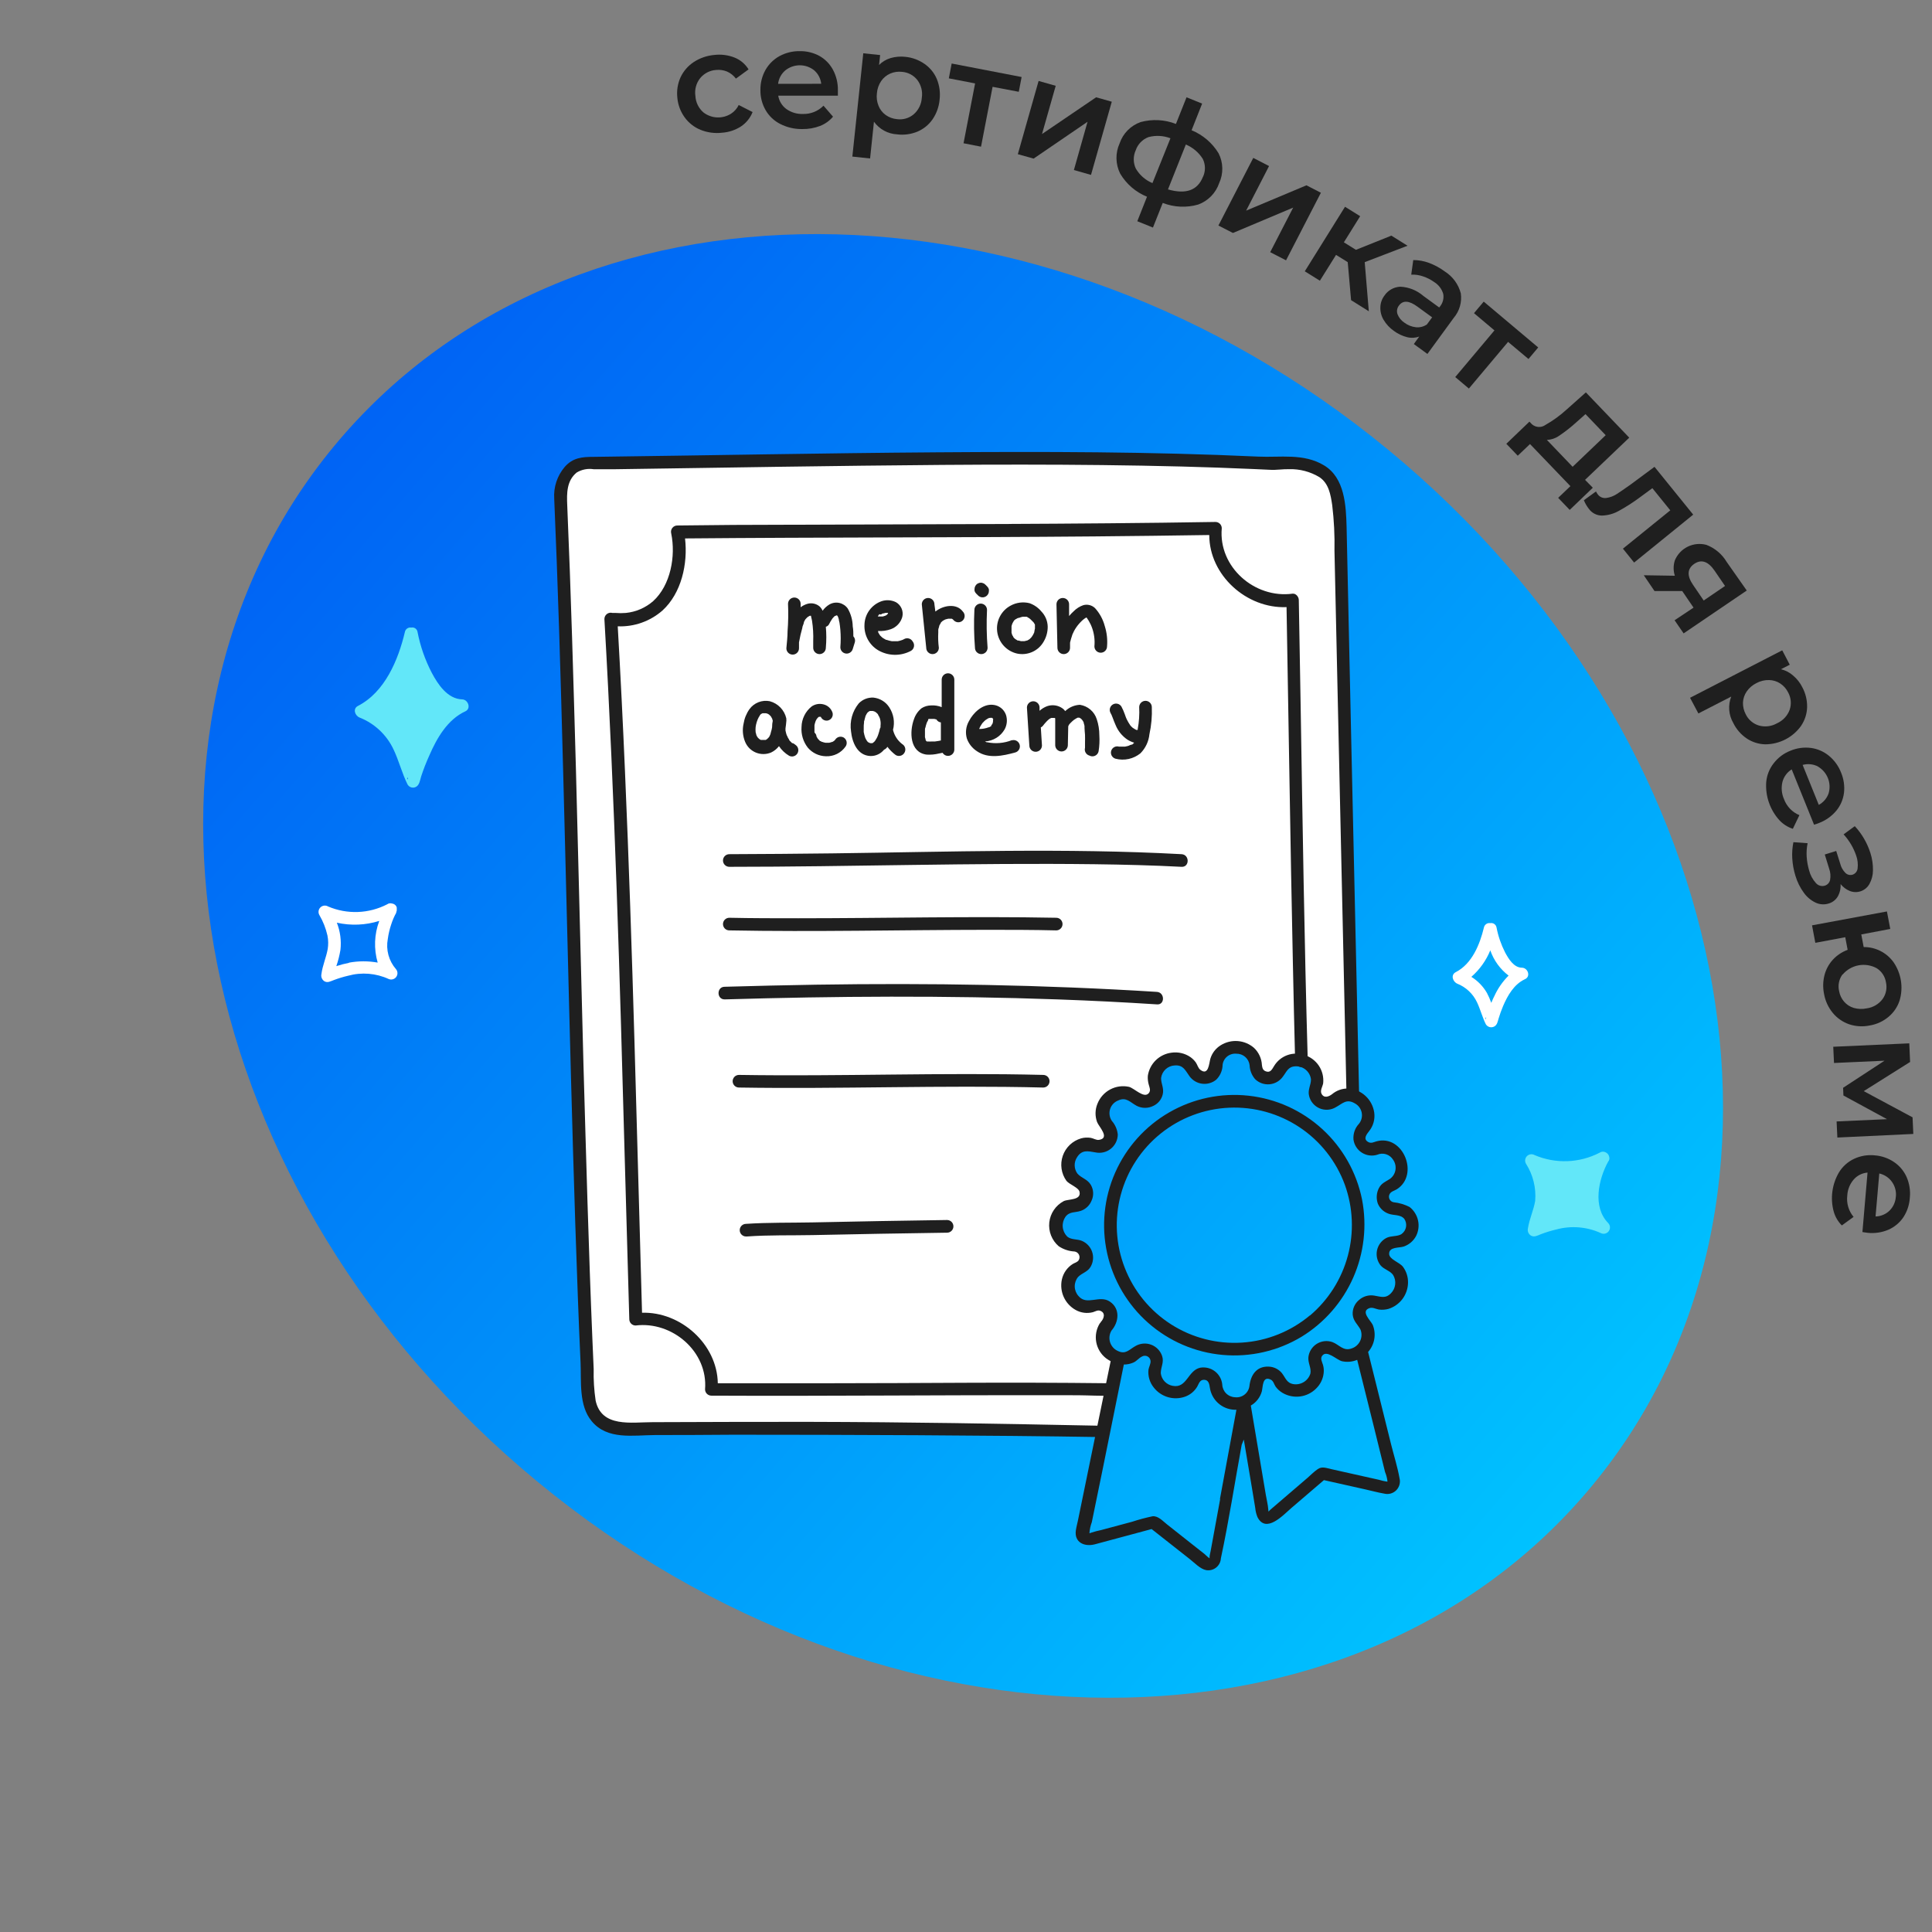 <svg width="204" height="204" viewBox="0 0 204 204" fill="none" xmlns="http://www.w3.org/2000/svg">
<rect x="0" y="0" width="204" height="204" fill="#808080" stroke="none"/>
<g clip-path="url(#clip0_20_32689)">
<path d="M146.595 47.503C183.318 77.764 192.985 126.692 168.186 156.785C143.388 186.879 93.514 186.744 56.792 156.482C20.069 126.221 10.402 77.293 35.201 47.2C59.999 17.106 109.872 17.242 146.595 47.503Z" fill="url(#paint0_linear_20_32689)"/>
<path d="M116.294 151.027L118.127 143.333C117.741 143.226 117.389 143.024 117.1 142.747C116.742 142.411 116.513 141.959 116.454 141.472C116.396 140.984 116.511 140.491 116.78 140.08C116.929 139.976 117.055 139.842 117.151 139.687C117.246 139.533 117.309 139.36 117.335 139.18C117.361 139 117.35 138.817 117.303 138.642C117.256 138.466 117.173 138.302 117.06 138.16C116.841 137.926 116.549 137.773 116.232 137.727C115.914 137.681 115.59 137.744 115.314 137.907C114.834 138.007 114.333 137.93 113.905 137.692C113.476 137.453 113.148 137.068 112.98 136.607C112.78 136.161 112.743 135.66 112.875 135.189C113.006 134.719 113.298 134.31 113.7 134.033C113.877 133.994 114.044 133.919 114.191 133.813C114.337 133.707 114.461 133.572 114.554 133.417C114.647 133.261 114.707 133.089 114.731 132.909C114.755 132.73 114.742 132.548 114.694 132.373C114.583 132.072 114.372 131.818 114.097 131.653C113.822 131.488 113.498 131.422 113.18 131.467C112.7 131.371 112.269 131.108 111.965 130.722C111.662 130.337 111.507 129.856 111.527 129.367C111.514 128.878 111.673 128.401 111.977 128.018C112.28 127.635 112.709 127.372 113.187 127.273C113.366 127.305 113.549 127.301 113.726 127.259C113.903 127.218 114.07 127.141 114.216 127.033C114.362 126.925 114.485 126.788 114.576 126.631C114.667 126.474 114.725 126.3 114.747 126.12C114.758 125.8 114.661 125.485 114.471 125.228C114.281 124.97 114.009 124.784 113.7 124.7C113.291 124.429 112.993 124.02 112.86 123.547C112.728 123.075 112.771 122.57 112.98 122.127C113.156 121.672 113.486 121.293 113.912 121.057C114.339 120.82 114.835 120.741 115.314 120.833C115.467 120.932 115.638 120.999 115.818 121.029C115.997 121.059 116.181 121.052 116.358 121.008C116.535 120.964 116.701 120.885 116.846 120.774C116.991 120.664 117.111 120.525 117.2 120.367C117.334 120.075 117.365 119.748 117.289 119.437C117.213 119.126 117.033 118.85 116.78 118.653C116.503 118.245 116.383 117.749 116.443 117.258C116.503 116.768 116.739 116.316 117.107 115.987C117.446 115.632 117.899 115.408 118.387 115.355C118.875 115.301 119.366 115.421 119.774 115.693C119.877 115.843 120.009 115.969 120.162 116.066C120.315 116.163 120.487 116.227 120.666 116.255C120.845 116.283 121.028 116.274 121.203 116.229C121.379 116.184 121.544 116.104 121.687 115.993C121.924 115.777 122.081 115.485 122.131 115.168C122.18 114.85 122.12 114.525 121.96 114.247C121.867 113.764 121.951 113.264 122.195 112.838C122.44 112.413 122.83 112.089 123.294 111.927C123.74 111.731 124.241 111.699 124.709 111.836C125.177 111.972 125.582 112.269 125.854 112.673C125.891 112.851 125.964 113.019 126.069 113.168C126.173 113.316 126.307 113.441 126.462 113.536C126.617 113.631 126.789 113.693 126.969 113.719C127.149 113.745 127.332 113.734 127.507 113.687C127.809 113.579 128.065 113.371 128.233 113.099C128.401 112.826 128.472 112.505 128.434 112.187C128.53 111.705 128.796 111.274 129.185 110.974C129.573 110.674 130.057 110.524 130.547 110.553C131.036 110.544 131.512 110.707 131.893 111.015C132.273 111.322 132.533 111.753 132.627 112.233C132.594 112.411 132.597 112.594 132.637 112.77C132.676 112.947 132.751 113.113 132.857 113.26C132.963 113.406 133.098 113.53 133.253 113.623C133.409 113.716 133.581 113.776 133.76 113.8C134.081 113.816 134.398 113.723 134.659 113.535C134.919 113.347 135.108 113.076 135.194 112.767C135.472 112.365 135.886 112.076 136.36 111.954C136.833 111.831 137.335 111.883 137.774 112.1C138.227 112.283 138.601 112.618 138.834 113.047C139.066 113.477 139.142 113.974 139.047 114.453C138.947 114.604 138.879 114.775 138.847 114.953C138.815 115.132 138.82 115.315 138.861 115.491C138.902 115.668 138.979 115.834 139.087 115.98C139.194 116.126 139.331 116.248 139.487 116.34C139.777 116.479 140.106 116.514 140.419 116.44C140.732 116.366 141.01 116.187 141.207 115.933C141.407 115.757 141.641 115.625 141.895 115.543C142.148 115.462 142.416 115.433 142.68 115.46L142.874 115.507V115.46C142.434 95.46 141.987 75.52 141.54 55.327C141.522 53.967 141.297 52.618 140.874 51.327C140.294 49.566 137.78 48.56 134.487 48.967C113.774 47.893 85.861 48.627 61.547 48.926C60.327 49.053 59.127 50.713 59.2 52.42C60.361 78.833 60.847 120.947 62.154 147.36C62.167 148.257 62.517 149.116 63.135 149.767C63.752 150.418 64.592 150.813 65.487 150.873C80.874 150.72 99.107 150.813 116.307 151.127C116.3 151.094 116.296 151.06 116.294 151.027Z" fill="white"/>
<path d="M116.414 150.547C105.02 150.32 96.547 150.16 85.147 150.133C79.729 150.133 74.311 150.144 68.894 150.167C66.68 150.167 63.52 150.767 62.894 147.893C62.729 146.79 62.66 145.675 62.687 144.56C62.64 143.527 62.593 142.5 62.553 141.467C62.147 131.773 61.887 122.073 61.607 112.373C61.334 102 61.087 91.62 60.813 81.246C60.553 72 60.294 62.666 59.894 53.333C59.84 52.093 59.827 50.76 60.894 49.893C61.434 49.569 62.071 49.446 62.694 49.547H64.887L73.493 49.42C79.347 49.327 85.198 49.244 91.047 49.173C102.294 49.04 113.54 48.973 124.78 49.26C127.307 49.327 129.827 49.413 132.354 49.526L134.1 49.606C134.767 49.647 135.434 49.526 136.1 49.54C137.238 49.506 138.361 49.802 139.334 50.393C140.307 51.06 140.5 52.22 140.667 53.327C140.86 54.93 140.941 56.545 140.907 58.16C140.974 61.369 141.045 64.578 141.12 67.787C141.4 80.546 141.682 93.309 141.967 106.073C142.038 109.184 142.107 112.315 142.174 115.467C142.174 115.643 142.244 115.813 142.369 115.938C142.494 116.063 142.663 116.133 142.84 116.133C143.017 116.133 143.187 116.063 143.312 115.938C143.437 115.813 143.507 115.643 143.507 115.467C143.214 102.169 142.918 88.867 142.62 75.56C142.474 68.924 142.329 62.293 142.187 55.666C142.127 53.373 141.994 50.467 139.82 49.147C137.647 47.827 135.154 48.327 132.847 48.213C121.514 47.687 110.214 47.68 98.894 47.76C86.827 47.846 74.76 48.087 62.687 48.24C61.447 48.24 60.48 48.327 59.62 49.313C58.834 50.239 58.439 51.435 58.52 52.647C58.6 54.867 58.707 57.093 58.787 59.313C58.969 64.202 59.127 69.078 59.26 73.94C59.56 84.606 59.813 95.273 60.087 105.993C60.353 116.3 60.627 126.613 61.014 136.92C61.098 139.235 61.194 141.547 61.3 143.853C61.394 145.853 61.093 148.407 62.48 150.067C64.133 152.067 66.86 151.54 69.147 151.527C71.902 151.527 74.658 151.515 77.413 151.493C89.24 151.493 104.427 151.547 116.254 151.74L116.414 150.547Z" fill="#1F1F1F"/>
<path d="M137.333 74.386C137.266 70.707 137.202 67.029 137.14 63.353C137.14 63.026 136.84 62.64 136.473 62.687C132.473 63.22 128.64 59.867 129.006 55.78C129.006 55.603 128.936 55.433 128.811 55.308C128.686 55.183 128.517 55.113 128.34 55.113C113.353 55.36 98.34 55.34 83.38 55.407C79.433 55.407 75.487 55.433 71.54 55.486C71.436 55.483 71.332 55.504 71.237 55.547C71.142 55.591 71.059 55.657 70.995 55.738C70.93 55.82 70.885 55.916 70.864 56.018C70.843 56.12 70.846 56.226 70.873 56.327C71.367 58.713 70.813 61.8 68.96 63.48C68.153 64.18 67.149 64.613 66.087 64.72C65.723 64.75 65.357 64.75 64.993 64.72H64.666C64.565 64.691 64.459 64.687 64.356 64.708C64.253 64.728 64.156 64.773 64.074 64.838C63.991 64.903 63.925 64.986 63.881 65.082C63.837 65.177 63.816 65.281 63.82 65.386C64.92 84.427 65.453 103.486 65.973 122.547C66.124 128.133 66.282 133.715 66.447 139.293C66.447 139.47 66.517 139.64 66.642 139.765C66.767 139.89 66.936 139.96 67.113 139.96C70.987 139.48 74.766 142.72 74.447 146.7C74.447 146.877 74.517 147.046 74.642 147.171C74.767 147.296 74.936 147.367 75.113 147.367C87.433 147.426 99.78 147.293 112.08 147.32C115.626 147.32 113.84 147.353 117.413 147.393C117.59 147.393 117.76 147.323 117.885 147.198C118.01 147.073 118.08 146.903 118.08 146.726C118.08 146.55 118.01 146.38 117.885 146.255C117.76 146.13 117.59 146.06 117.413 146.06C105.32 145.92 98.553 146.06 86.46 146.06C82.904 146.06 79.349 146.06 75.793 146.06C75.727 141.926 71.873 138.486 67.793 138.613C67.24 119.566 66.82 100.506 65.993 81.466C65.775 76.36 65.52 71.249 65.227 66.133C66.955 66.203 68.645 65.606 69.947 64.466C71.947 62.64 72.647 59.533 72.333 56.853C86.74 56.727 101.153 56.767 115.56 56.64C119.6 56.604 123.642 56.555 127.686 56.493C127.686 60.733 131.62 64.28 135.846 64.106C136.073 76.6 136.246 89.087 136.513 101.58C136.584 105.06 136.664 108.542 136.753 112.026C136.753 112.88 138.086 112.886 138.086 112.026C137.726 99.453 137.54 86.92 137.333 74.386Z" fill="#1F1F1F"/>
<path d="M100.001 128.82C95.272 128.887 90.545 128.971 85.821 129.073C83.487 129.12 81.107 129.073 78.774 129.227C78.597 129.227 78.428 129.297 78.303 129.422C78.178 129.547 78.107 129.716 78.107 129.893C78.107 130.07 78.178 130.24 78.303 130.365C78.428 130.49 78.597 130.56 78.774 130.56H78.867C81.167 130.393 83.534 130.46 85.821 130.413C90.55 130.311 95.276 130.227 100.001 130.16C100.178 130.16 100.349 130.089 100.475 129.964C100.6 129.838 100.671 129.668 100.671 129.49C100.671 129.312 100.6 129.142 100.475 129.016C100.349 128.891 100.178 128.82 100.001 128.82Z" fill="#1F1F1F"/>
<path d="M110.154 113.5C99.447 113.233 88.734 113.673 78.027 113.5C77.85 113.5 77.681 113.57 77.556 113.695C77.431 113.82 77.36 113.99 77.36 114.167C77.36 114.343 77.431 114.513 77.556 114.638C77.681 114.763 77.85 114.833 78.027 114.833C88.734 115.007 99.447 114.567 110.154 114.833C110.33 114.833 110.5 114.763 110.625 114.638C110.75 114.513 110.82 114.343 110.82 114.167C110.82 113.99 110.75 113.82 110.625 113.695C110.5 113.57 110.33 113.5 110.154 113.5Z" fill="#1F1F1F"/>
<path d="M122.154 104.733C110.154 103.98 98.154 103.787 86.154 103.973C82.94 104.027 79.727 104.1 76.514 104.193C75.66 104.193 75.654 105.527 76.514 105.527C88.227 105.18 99.947 105.107 111.66 105.527C115.167 105.651 118.671 105.827 122.174 106.053C123.014 106.12 123.007 104.787 122.154 104.733Z" fill="#1F1F1F"/>
<path d="M77.007 98.24C86.08 98.413 95.16 98.187 104.233 98.18C106.667 98.18 109.1 98.18 111.527 98.24C111.703 98.24 111.873 98.17 111.998 98.045C112.123 97.92 112.193 97.75 112.193 97.573C112.193 97.396 112.123 97.227 111.998 97.102C111.873 96.977 111.703 96.907 111.527 96.907C102.453 96.733 93.373 96.96 84.293 96.96C81.867 96.96 79.433 96.96 77.007 96.907C76.83 96.907 76.66 96.977 76.535 97.102C76.41 97.227 76.34 97.396 76.34 97.573C76.34 97.75 76.41 97.92 76.535 98.045C76.66 98.17 76.83 98.24 77.007 98.24Z" fill="#1F1F1F"/>
<path d="M124.76 90.193C112.487 89.527 100.153 89.953 87.873 90.107C84.251 90.151 80.629 90.18 77.007 90.193C76.83 90.193 76.66 90.263 76.535 90.388C76.41 90.514 76.34 90.683 76.34 90.86C76.34 91.037 76.41 91.206 76.535 91.331C76.66 91.456 76.83 91.527 77.007 91.527C89.867 91.527 102.727 91.093 115.587 91.253C118.647 91.293 121.707 91.367 124.76 91.527C125.62 91.573 125.62 90.24 124.76 90.193Z" fill="#1F1F1F"/>
<path d="M121.62 74.667C121.62 74.49 121.55 74.32 121.425 74.195C121.3 74.07 121.13 74 120.954 74C120.777 74 120.607 74.07 120.482 74.195C120.357 74.32 120.287 74.49 120.287 74.667C120.326 75.439 120.275 76.213 120.134 76.974V77.073H120.074H119.98L119.767 76.954C119.716 76.926 119.667 76.895 119.62 76.86L119.534 76.787L119.4 76.653L119.34 76.58C119.195 76.368 119.066 76.145 118.954 75.913C118.954 75.954 118.954 75.98 118.954 75.913V75.867V75.907L118.88 75.734L118.76 75.4C118.663 75.125 118.545 74.857 118.407 74.6C118.315 74.455 118.17 74.351 118.003 74.31C117.836 74.269 117.66 74.294 117.511 74.381C117.362 74.467 117.252 74.607 117.204 74.772C117.156 74.937 117.174 75.114 117.254 75.267C117.307 75.36 117.347 75.447 117.394 75.54C117.394 75.6 117.44 75.653 117.46 75.713C117.567 76 117.674 76.287 117.8 76.567C118.053 77.182 118.479 77.71 119.027 78.087C119.253 78.231 119.497 78.343 119.754 78.42L119.714 78.467L119.58 78.6L119.334 78.667L119.214 78.727L119.1 78.767L118.807 78.834H118.32H118.147C117.977 78.786 117.796 78.808 117.642 78.894C117.488 78.981 117.375 79.124 117.327 79.293C117.304 79.378 117.297 79.466 117.308 79.553C117.319 79.64 117.347 79.724 117.39 79.8C117.434 79.876 117.492 79.943 117.561 79.997C117.63 80.051 117.709 80.09 117.794 80.114C118.247 80.231 118.722 80.24 119.18 80.139C119.638 80.038 120.065 79.831 120.427 79.534C120.959 78.993 121.29 78.288 121.367 77.534C121.573 76.593 121.659 75.629 121.62 74.667Z" fill="#1F1F1F"/>
<path d="M118.306 78.827C118.16 78.773 118.226 78.82 118.306 78.827V78.827Z" fill="#1F1F1F"/>
<path d="M112.767 76.787C112.777 76.781 112.786 76.774 112.792 76.764C112.799 76.755 112.804 76.745 112.807 76.733L112.773 76.773C112.773 76.773 112.773 76.78 112.767 76.787Z" fill="#1F1F1F"/>
<path d="M115.807 75.94C115.681 75.546 115.448 75.195 115.134 74.926C114.819 74.658 114.436 74.483 114.027 74.42C113.446 74.447 112.894 74.684 112.474 75.087C112.404 74.985 112.318 74.895 112.22 74.82C111.986 74.645 111.711 74.53 111.422 74.486C111.132 74.442 110.837 74.47 110.56 74.567C110.267 74.677 109.998 74.843 109.767 75.053V74.713C109.767 74.537 109.697 74.367 109.572 74.242C109.447 74.117 109.277 74.047 109.1 74.047C108.923 74.047 108.754 74.117 108.629 74.242C108.504 74.367 108.434 74.537 108.434 74.713C108.514 76.047 108.598 77.38 108.687 78.713C108.687 78.89 108.757 79.06 108.882 79.185C109.007 79.31 109.177 79.38 109.354 79.38C109.53 79.38 109.7 79.31 109.825 79.185C109.95 79.06 110.02 78.89 110.02 78.713L109.9 76.807C109.975 76.776 110.041 76.728 110.094 76.667C110.236 76.48 110.39 76.302 110.554 76.133L110.694 76C110.694 76 110.854 75.887 110.734 75.967C110.814 75.897 110.907 75.843 111.007 75.807H111.1H111.3H111.354L111.42 75.847C111.42 75.847 111.42 75.847 111.42 75.887C111.42 75.927 111.42 75.887 111.42 75.933C111.42 76.007 111.42 76.08 111.42 76.147V76.96C111.42 77.533 111.42 78.107 111.42 78.68C111.42 78.857 111.491 79.026 111.616 79.151C111.741 79.276 111.91 79.347 112.087 79.347C112.264 79.347 112.433 79.276 112.558 79.151C112.683 79.026 112.754 78.857 112.754 78.68L112.794 76.733C112.798 76.718 112.798 76.702 112.794 76.687C112.794 76.687 112.867 76.533 112.887 76.507C112.927 76.467 112.96 76.42 112.994 76.38C113.069 76.297 113.149 76.219 113.234 76.147L113.367 76.033C113.467 75.967 113.56 75.9 113.66 75.847L113.787 75.78H113.887H113.967C114.015 75.804 114.062 75.831 114.107 75.86L114.16 75.9C114.201 75.939 114.239 75.981 114.274 76.027L114.347 76.133C114.384 76.193 114.418 76.256 114.447 76.32C114.394 76.213 114.447 76.367 114.447 76.407C114.479 76.493 114.502 76.582 114.514 76.673C114.511 76.711 114.511 76.749 114.514 76.787C114.514 76.787 114.514 76.833 114.514 76.86C114.514 77.1 114.554 77.34 114.567 77.587C114.58 77.833 114.567 78.14 114.567 78.413C114.567 78.54 114.567 78.667 114.567 78.787C114.567 78.907 114.567 78.88 114.567 78.907C114.564 78.924 114.564 78.942 114.567 78.96C114.52 79.13 114.542 79.311 114.628 79.465C114.714 79.619 114.857 79.732 115.027 79.78C115.118 79.83 115.22 79.858 115.324 79.862C115.428 79.866 115.531 79.845 115.626 79.802C115.721 79.758 115.804 79.693 115.869 79.612C115.934 79.531 115.979 79.435 116 79.333C116.09 78.772 116.117 78.201 116.08 77.633C116.08 77.058 115.988 76.486 115.807 75.94Z" fill="#1F1F1F"/>
<path d="M106.847 78.153C106.013 78.479 105.103 78.555 104.227 78.373H104.173L104.093 78.333L104.007 78.287C104.431 78.264 104.843 78.135 105.205 77.913C105.567 77.691 105.868 77.381 106.08 77.013C106.206 76.781 106.283 76.525 106.308 76.261C106.332 75.998 106.302 75.732 106.22 75.48C106.117 75.188 105.931 74.932 105.685 74.743C105.438 74.555 105.143 74.443 104.833 74.42C103.753 74.32 102.76 75.253 102.307 76.153C102.149 76.429 102.05 76.733 102.013 77.048C101.976 77.363 102.004 77.683 102.093 77.987C102.291 78.535 102.664 79.004 103.153 79.32C104.36 80.147 105.887 79.813 107.2 79.453C107.371 79.407 107.516 79.294 107.603 79.14C107.691 78.986 107.714 78.804 107.667 78.633C107.62 78.463 107.507 78.318 107.353 78.23C107.2 78.143 107.017 78.12 106.847 78.167V78.153ZM103.647 76.48C103.673 76.436 103.702 76.394 103.733 76.353C103.8 76.28 103.86 76.213 103.933 76.147L104.027 76.06L104.087 76.013C104.145 75.967 104.207 75.927 104.273 75.893L104.38 75.833L104.547 75.793H104.667H104.727H104.76L104.807 75.833C104.807 75.833 104.807 75.873 104.853 75.907C104.9 75.94 104.853 76.013 104.853 76.027V76.167C104.853 76.167 104.853 76.26 104.82 76.307V76.367L104.767 76.46C104.751 76.492 104.731 76.521 104.707 76.547L104.667 76.593V76.667L104.587 76.713C104.539 76.743 104.49 76.769 104.44 76.793H104.393C104.072 76.916 103.731 76.978 103.387 76.973C103.418 76.886 103.456 76.802 103.5 76.72C103.54 76.667 103.593 76.567 103.647 76.48Z" fill="#1F1F1F"/>
<path d="M99.433 71.76V74.667C99.074 74.521 98.687 74.459 98.3 74.487C97.953 74.49 97.614 74.59 97.32 74.773C96.946 75.069 96.665 75.468 96.513 75.92C96.013 77.253 96.053 79.46 97.847 79.68C98.274 79.706 98.704 79.668 99.12 79.567L99.527 79.487C99.601 79.611 99.713 79.709 99.847 79.764C99.981 79.819 100.13 79.828 100.27 79.791C100.41 79.754 100.534 79.673 100.624 79.559C100.714 79.445 100.764 79.305 100.767 79.16V71.76C100.767 71.583 100.696 71.414 100.571 71.289C100.446 71.164 100.277 71.093 100.1 71.093C99.923 71.093 99.754 71.164 99.629 71.289C99.504 71.414 99.433 71.583 99.433 71.76ZM97.573 77.747C97.573 77.747 97.573 77.8 97.573 77.827C97.573 77.853 97.567 77.747 97.573 77.747ZM98.713 78.293H98.5H98.42H98.367C98.238 78.303 98.109 78.303 97.98 78.293C97.98 78.293 97.98 78.293 97.947 78.293H97.893H97.853C97.82 78.247 97.747 78.147 97.793 78.24C97.84 78.333 97.753 78.18 97.74 78.16C97.741 78.142 97.741 78.124 97.74 78.107C97.74 78.147 97.74 78.18 97.74 78.107C97.74 78.067 97.687 77.933 97.667 77.84V77.8C97.667 77.8 97.667 77.74 97.667 77.713C97.667 77.687 97.667 77.553 97.667 77.48C97.667 77.407 97.667 77.233 97.667 77.113V77.073C97.667 76.987 97.667 76.907 97.713 76.827C97.745 76.673 97.788 76.522 97.84 76.373C97.848 76.341 97.859 76.31 97.873 76.28C97.912 76.2 97.954 76.122 98 76.047V76.007V75.967L98.067 75.907H98.147H98.193H98.56H98.647L98.84 75.96H98.88C98.877 75.947 98.877 75.933 98.88 75.92V75.967C98.927 76.052 98.994 76.126 99.075 76.18C99.156 76.234 99.25 76.269 99.347 76.28V78.187L99.073 78.24L98.713 78.293Z" fill="#1F1F1F"/>
<path d="M97.906 78.347H97.973C97.973 78.347 97.933 78.333 97.906 78.347Z" fill="#1F1F1F"/>
<path d="M98.127 75.86H98.073C98.1 75.88 98.12 75.873 98.127 75.86Z" fill="#1F1F1F"/>
<path d="M95.254 78.56C94.772 78.187 94.433 77.66 94.293 77.067C94.397 76.663 94.415 76.242 94.347 75.831C94.278 75.42 94.123 75.028 93.894 74.68C93.71 74.396 93.465 74.157 93.176 73.981C92.888 73.804 92.563 73.695 92.227 73.66C91.941 73.644 91.654 73.691 91.388 73.795C91.121 73.9 90.879 74.061 90.68 74.267C90.344 74.675 90.097 75.15 89.955 75.659C89.814 76.169 89.782 76.703 89.86 77.227C89.98 78.38 90.527 79.767 91.894 79.827C92.171 79.836 92.447 79.781 92.699 79.665C92.951 79.549 93.173 79.376 93.347 79.16C93.496 79.1 93.62 78.992 93.7 78.853C93.951 79.185 94.247 79.479 94.58 79.727C94.732 79.817 94.914 79.843 95.085 79.799C95.256 79.755 95.403 79.645 95.493 79.493C95.541 79.417 95.573 79.332 95.586 79.243C95.6 79.153 95.595 79.063 95.573 78.975C95.55 78.888 95.511 78.806 95.456 78.735C95.401 78.664 95.332 78.604 95.254 78.56ZM92.413 78.207L92.307 78.327C92.267 78.367 92.114 78.473 92.227 78.407L92.107 78.473H92.067H92.013H91.913L91.773 78.433C91.894 78.473 91.727 78.393 91.694 78.387L91.633 78.333C91.611 78.307 91.586 78.283 91.56 78.26L91.454 78.087L91.367 77.92C91.295 77.716 91.239 77.506 91.2 77.293C91.2 77.247 91.2 77.207 91.2 77.16C91.2 77.113 91.2 76.98 91.2 76.887C91.194 76.688 91.206 76.49 91.234 76.293C91.232 76.273 91.232 76.253 91.234 76.233C91.234 76.18 91.234 76.127 91.267 76.08L91.327 75.84C91.327 75.793 91.36 75.747 91.374 75.693C91.376 75.676 91.376 75.658 91.374 75.64C91.407 75.559 91.447 75.481 91.493 75.407L91.567 75.287L91.64 75.207L91.7 75.16L91.76 75.12L91.84 75.073H91.96H92.073H92.167L92.32 75.12L92.42 75.167L92.5 75.227L92.573 75.287C92.625 75.331 92.672 75.38 92.713 75.433C92.711 75.447 92.711 75.46 92.713 75.473L92.82 75.653L92.867 75.753C92.867 75.753 92.907 75.86 92.913 75.873C92.988 76.124 93.008 76.388 92.974 76.647C92.974 76.693 92.974 76.747 92.974 76.8C92.945 76.843 92.922 76.89 92.907 76.94C92.867 77.137 92.813 77.331 92.747 77.52C92.725 77.57 92.707 77.621 92.694 77.673C92.655 77.777 92.608 77.877 92.553 77.973L92.407 78.207H92.413Z" fill="#1F1F1F"/>
<path d="M89.094 77.88C89.018 77.836 88.934 77.807 88.847 77.795C88.76 77.783 88.672 77.788 88.587 77.81C88.502 77.833 88.423 77.872 88.353 77.925C88.283 77.978 88.224 78.044 88.18 78.12C88.146 78.161 88.108 78.199 88.067 78.233L87.894 78.34H87.854L87.714 78.387L87.56 78.427H87.507C87.4 78.427 87.287 78.427 87.187 78.427H87.154L86.974 78.387L86.84 78.34H86.794C86.737 78.314 86.684 78.283 86.634 78.247C86.618 78.25 86.602 78.25 86.587 78.247C86.506 78.172 86.431 78.091 86.36 78.007L86.307 77.927C86.269 77.87 86.235 77.809 86.207 77.747V77.7C86.207 77.64 86.16 77.58 86.147 77.527C86.094 77.466 86.045 77.401 86 77.333C86 77.293 86 77.22 86 77.2C85.994 77.094 85.994 76.987 86 76.88C86 76.813 86 76.74 86 76.667C85.996 76.64 85.996 76.613 86 76.587C86.02 76.464 86.052 76.344 86.094 76.227C86.102 76.192 86.113 76.159 86.127 76.127C86.145 76.082 86.168 76.04 86.194 76C86.209 75.968 86.227 75.936 86.247 75.907L86.294 75.853C86.328 75.808 86.366 75.766 86.407 75.727L86.48 75.687H86.667C86.729 75.832 86.841 75.951 86.983 76.022C87.124 76.093 87.287 76.111 87.44 76.073C87.525 76.05 87.604 76.011 87.673 75.957C87.742 75.903 87.8 75.836 87.844 75.76C87.887 75.684 87.915 75.6 87.926 75.513C87.937 75.426 87.93 75.338 87.907 75.253C87.836 75.037 87.71 74.842 87.542 74.688C87.374 74.534 87.169 74.426 86.947 74.373C86.734 74.318 86.512 74.31 86.295 74.349C86.079 74.388 85.874 74.474 85.694 74.6C85.371 74.859 85.109 75.185 84.926 75.556C84.743 75.927 84.643 76.333 84.634 76.747C84.572 77.538 84.81 78.323 85.3 78.947C85.534 79.222 85.824 79.446 86.15 79.602C86.477 79.758 86.832 79.844 87.194 79.853C87.602 79.873 88.008 79.788 88.374 79.608C88.74 79.427 89.054 79.156 89.287 78.82C89.338 78.746 89.373 78.663 89.391 78.575C89.408 78.487 89.408 78.397 89.39 78.309C89.372 78.221 89.336 78.138 89.285 78.064C89.235 77.991 89.169 77.928 89.094 77.88ZM86.68 75.62C86.681 75.607 86.681 75.593 86.68 75.58C86.68 75.58 86.667 75.62 86.667 75.64L86.68 75.62Z" fill="#1F1F1F"/>
<path d="M83.913 78.587L83.733 78.474H83.686H83.647C83.555 78.392 83.468 78.305 83.386 78.213L83.333 78.153V78.107L83.233 77.954L83.147 77.793C83.147 77.754 83.147 77.72 83.093 77.687C83.045 77.566 83.007 77.441 82.98 77.314L82.94 77.133C82.937 77.107 82.937 77.08 82.94 77.053C82.936 77.007 82.936 76.96 82.94 76.913C82.98 76.66 83.007 76.413 83.026 76.174C83.04 76.101 83.04 76.026 83.026 75.954C83.03 75.92 83.03 75.887 83.026 75.853C82.927 75.42 82.711 75.022 82.402 74.703C82.093 74.383 81.703 74.154 81.273 74.04C80.875 73.962 80.463 73.999 80.085 74.146C79.707 74.294 79.379 74.546 79.14 74.873C78.814 75.334 78.6 75.863 78.513 76.42C78.371 77.055 78.427 77.718 78.673 78.32C78.778 78.577 78.932 78.81 79.127 79.007C79.323 79.203 79.556 79.359 79.812 79.464C80.069 79.57 80.343 79.623 80.62 79.621C80.898 79.62 81.172 79.562 81.427 79.454C81.75 79.299 82.033 79.07 82.253 78.787C82.53 79.199 82.894 79.545 83.32 79.8C83.472 79.88 83.65 79.898 83.815 79.85C83.98 79.802 84.12 79.692 84.206 79.543C84.292 79.394 84.317 79.218 84.276 79.051C84.236 78.884 84.132 78.739 83.987 78.647L83.913 78.587ZM80.326 75.38H80.28C80.28 75.38 80.32 75.367 80.326 75.373V75.38ZM81.253 77.747C81.233 77.785 81.208 77.821 81.18 77.853C81.115 77.929 81.044 77.998 80.966 78.06L80.86 78.127H80.793H80.727H80.606H80.453H80.36H80.32C80.32 78.127 80.106 77.98 80.193 78.053C80.13 77.999 80.07 77.941 80.013 77.88C79.927 77.78 80.013 77.834 80.013 77.88C79.975 77.83 79.942 77.776 79.913 77.72C79.913 77.68 79.873 77.647 79.86 77.613C79.86 77.513 79.8 77.413 79.787 77.307C79.77 77.129 79.77 76.951 79.787 76.773C79.834 76.402 79.949 76.043 80.126 75.713L80.207 75.594C80.207 75.594 80.28 75.493 80.207 75.553L80.326 75.42L80.386 75.38L80.513 75.314H80.66H80.886L81.046 75.36C81.073 75.369 81.098 75.383 81.12 75.4L81.2 75.447L81.36 75.6L81.413 75.667C81.466 75.754 81.507 75.84 81.553 75.927C81.553 75.98 81.553 76.027 81.6 76.08C81.549 76.314 81.524 76.554 81.526 76.793C81.5 76.963 81.46 77.13 81.406 77.293C81.382 77.45 81.33 77.601 81.253 77.74V77.747ZM83.067 77.64C83.067 77.64 83.08 77.667 83.067 77.633V77.64Z" fill="#1F1F1F"/>
<path d="M115.626 64.213C115.465 64.058 115.265 63.947 115.048 63.892C114.83 63.837 114.602 63.84 114.386 63.9C114.009 64.03 113.667 64.245 113.386 64.527C113.208 64.688 113.041 64.862 112.886 65.047C112.886 64.633 112.886 64.22 112.886 63.807C112.886 63.63 112.816 63.46 112.691 63.335C112.566 63.21 112.396 63.14 112.219 63.14C112.043 63.14 111.873 63.21 111.748 63.335C111.623 63.46 111.553 63.63 111.553 63.807L111.653 68.4C111.653 68.577 111.723 68.746 111.848 68.871C111.973 68.996 112.143 69.067 112.319 69.067C112.496 69.067 112.666 68.996 112.791 68.871C112.916 68.746 112.986 68.577 112.986 68.4C112.978 68.24 112.978 68.08 112.986 67.92C112.986 67.953 112.986 67.767 113.019 67.733L113.079 67.493C113.126 67.32 113.179 67.153 113.239 66.987C113.251 66.951 113.266 66.918 113.286 66.887L113.406 66.633C113.544 66.371 113.712 66.125 113.906 65.9C114.012 65.774 114.126 65.653 114.246 65.54C114.345 65.448 114.449 65.364 114.559 65.287L114.719 65.193C114.753 65.193 114.753 65.193 114.719 65.193L114.806 65.313C114.907 65.46 114.999 65.614 115.079 65.773C115.152 65.902 115.214 66.035 115.266 66.173C115.525 66.834 115.626 67.547 115.559 68.253C115.559 68.43 115.63 68.6 115.755 68.725C115.88 68.85 116.049 68.92 116.226 68.92C116.403 68.92 116.572 68.85 116.697 68.725C116.822 68.6 116.893 68.43 116.893 68.253C116.954 67.529 116.872 66.8 116.653 66.107C116.467 65.402 116.115 64.753 115.626 64.213Z" fill="#1F1F1F"/>
<path d="M110.213 67.727C110.492 67.247 110.635 66.701 110.627 66.147C110.609 65.556 110.371 64.992 109.96 64.567C109.631 64.169 109.2 63.867 108.713 63.693C108.039 63.522 107.324 63.612 106.713 63.947C106.224 64.208 105.827 64.612 105.574 65.106C105.32 65.599 105.223 66.158 105.296 66.707C105.368 67.257 105.607 67.772 105.979 68.183C106.351 68.593 106.84 68.881 107.38 69.007C107.927 69.126 108.498 69.066 109.009 68.835C109.519 68.605 109.941 68.216 110.213 67.727ZM109.26 66.413C109.26 66.413 109.26 66.58 109.22 66.613V66.72L109.173 66.847C109.107 66.995 109.024 67.136 108.927 67.267L108.813 67.387C108.791 67.413 108.766 67.437 108.74 67.46L108.693 67.5C108.629 67.544 108.562 67.584 108.493 67.62C108.46 67.62 108.307 67.687 108.46 67.62L108.367 67.653L108.167 67.7H107.8L107.547 67.633H107.453L107.187 67.467C107.157 67.436 107.126 67.407 107.093 67.38L107 67.28V67.247C106.953 67.173 106.907 67.1 106.867 67.027C106.867 66.953 106.82 66.887 106.807 66.82C106.804 66.78 106.804 66.74 106.807 66.7C106.803 66.669 106.803 66.638 106.807 66.607C106.807 66.5 106.807 66.393 106.807 66.287C106.807 66.233 106.807 66.173 106.807 66.12C106.807 66.067 106.867 65.94 106.893 65.847C106.908 65.821 106.921 65.794 106.933 65.767C106.955 65.721 106.98 65.676 107.007 65.633C107.007 65.633 107.053 65.567 107.073 65.527L107.133 65.467L107.227 65.393L107.5 65.247H107.567C107.651 65.212 107.738 65.183 107.827 65.16L107.993 65.12H108.267H108.32C108.38 65.12 108.447 65.12 108.507 65.18C108.571 65.214 108.634 65.252 108.693 65.293C108.693 65.293 108.807 65.38 108.827 65.407C108.879 65.452 108.928 65.501 108.973 65.553L109.087 65.667C109.108 65.697 109.132 65.723 109.16 65.747C109.206 65.812 109.247 65.881 109.28 65.953V66.027C109.283 66.073 109.283 66.12 109.28 66.167C109.28 66.167 109.28 66.327 109.28 66.367C109.28 66.407 109.287 66.347 109.28 66.413H109.26Z" fill="#1F1F1F"/>
<path d="M103.066 62.667L103.279 62.88C103.339 62.942 103.412 62.99 103.493 63.02C103.573 63.061 103.663 63.08 103.753 63.073C103.84 63.079 103.928 63.06 104.006 63.02C104.088 62.992 104.161 62.944 104.219 62.88L104.326 62.747C104.387 62.644 104.419 62.526 104.419 62.407V62.233C104.389 62.12 104.329 62.016 104.246 61.933L104.039 61.727C103.982 61.662 103.908 61.614 103.826 61.587C103.745 61.547 103.656 61.527 103.566 61.527C103.476 61.527 103.387 61.547 103.306 61.587C103.224 61.614 103.151 61.662 103.093 61.727L102.993 61.86C102.933 61.961 102.901 62.076 102.899 62.193V62.373C102.926 62.485 102.984 62.587 103.066 62.667Z" fill="#1F1F1F"/>
<path d="M103.613 69.067C103.79 69.067 103.959 68.996 104.084 68.871C104.209 68.746 104.279 68.577 104.279 68.4C104.174 67.069 104.154 65.733 104.219 64.4C104.219 64.223 104.149 64.054 104.024 63.929C103.899 63.804 103.73 63.733 103.553 63.733C103.376 63.733 103.206 63.804 103.081 63.929C102.956 64.054 102.886 64.223 102.886 64.4C102.821 65.733 102.841 67.069 102.946 68.4C102.946 68.577 103.016 68.746 103.141 68.871C103.266 68.996 103.436 69.067 103.613 69.067Z" fill="#1F1F1F"/>
<path d="M98.766 64.573L98.666 63.807C98.666 63.63 98.596 63.46 98.471 63.335C98.346 63.21 98.177 63.14 98 63.14C97.823 63.14 97.653 63.21 97.528 63.335C97.403 63.46 97.333 63.63 97.333 63.807C97.486 65.34 97.646 66.867 97.8 68.4C97.8 68.577 97.87 68.746 97.995 68.871C98.12 68.996 98.29 69.067 98.466 69.067C98.643 69.067 98.813 68.996 98.938 68.871C99.063 68.746 99.133 68.577 99.133 68.4C99.063 67.865 99.043 67.325 99.073 66.787C99.07 66.738 99.07 66.689 99.073 66.64C99.073 66.727 99.073 66.513 99.073 66.52C99.073 66.4 99.133 66.28 99.166 66.16V66.093C99.191 66.036 99.22 65.98 99.253 65.927C99.278 65.876 99.307 65.826 99.34 65.78V65.747L99.44 65.647L99.506 65.587L99.573 65.54C99.613 65.512 99.655 65.487 99.7 65.467L99.78 65.427L99.88 65.387C99.96 65.387 100.04 65.347 100.12 65.327H100.306H100.426C100.448 65.322 100.471 65.322 100.493 65.327C100.529 65.353 100.566 65.375 100.606 65.393L100.72 65.513C100.845 65.638 101.014 65.707 101.19 65.707C101.366 65.707 101.535 65.638 101.66 65.513C101.722 65.451 101.772 65.378 101.806 65.296C101.839 65.215 101.857 65.128 101.857 65.04C101.857 64.952 101.839 64.865 101.806 64.784C101.772 64.702 101.722 64.629 101.66 64.567C101 63.68 99.613 63.9 98.766 64.573Z" fill="#1F1F1F"/>
<path d="M93.8 64.667H93.74C93.76 64.674 93.781 64.674 93.8 64.667Z" fill="#1F1F1F"/>
<path d="M96.367 67.727C96.323 67.651 96.264 67.585 96.194 67.531C96.124 67.478 96.045 67.439 95.96 67.417C95.875 67.395 95.787 67.389 95.7 67.401C95.613 67.413 95.529 67.442 95.453 67.487L95.313 67.56C95.227 67.596 95.138 67.625 95.047 67.647L94.793 67.707H94.613H94.353H94.173C93.99 67.676 93.809 67.629 93.633 67.567H93.58L93.487 67.52L93.267 67.393L93.16 67.32L92.94 67.113L92.88 67.027C92.826 66.948 92.777 66.865 92.733 66.78V66.727C92.719 66.695 92.708 66.661 92.7 66.627C93.166 66.657 93.633 66.591 94.073 66.433C94.362 66.329 94.621 66.157 94.83 65.932C95.039 65.707 95.191 65.436 95.273 65.14C95.346 64.844 95.32 64.532 95.199 64.252C95.079 63.972 94.871 63.738 94.607 63.587C94.134 63.352 93.588 63.314 93.087 63.48C92.571 63.66 92.123 63.993 91.8 64.433C91.478 64.873 91.296 65.401 91.28 65.947C91.25 66.486 91.368 67.022 91.62 67.499C91.873 67.976 92.251 68.375 92.713 68.653C93.239 68.962 93.835 69.13 94.445 69.142C95.054 69.154 95.656 69.008 96.193 68.72C96.275 68.671 96.346 68.605 96.4 68.526C96.454 68.447 96.49 68.357 96.507 68.263C96.523 68.169 96.519 68.072 96.495 67.98C96.471 67.887 96.427 67.801 96.367 67.727ZM93.013 64.887L93.207 64.773H93.247H93.28C93.357 64.749 93.434 64.729 93.513 64.713C93.567 64.713 93.587 64.713 93.513 64.713H93.653C93.653 64.713 93.653 64.713 93.7 64.713H93.767V64.76C93.754 64.788 93.738 64.815 93.72 64.84L93.607 64.947L93.507 65L93.4 65.04L93.213 65.093H93.1H92.687C92.713 65.043 92.742 64.994 92.773 64.947L92.853 64.853L93.013 64.887Z" fill="#1F1F1F"/>
<path d="M84.72 66.287C84.72 66.167 84.787 66.047 84.826 65.927C84.867 65.807 84.86 65.82 84.88 65.76V65.693C84.927 65.613 84.966 65.52 85.013 65.44L85.06 65.373L85.227 65.2L85.273 65.16L85.333 65.12C85.387 65.08 85.445 65.047 85.507 65.02H85.633C85.633 65.12 85.713 65.367 85.74 65.527C85.852 66.248 85.894 66.978 85.867 67.707C85.86 67.746 85.86 67.787 85.867 67.827V68.4C85.867 68.577 85.937 68.746 86.062 68.871C86.187 68.996 86.356 69.067 86.533 69.067C86.71 69.067 86.88 68.996 87.005 68.871C87.13 68.746 87.2 68.577 87.2 68.4C87.266 67.662 87.266 66.918 87.2 66.18C87.274 66.161 87.344 66.126 87.403 66.078C87.463 66.029 87.512 65.969 87.546 65.9C87.645 65.695 87.761 65.499 87.893 65.313L87.947 65.247L88.067 65.12L88.16 65.033H88.207C88.207 65.033 88.36 64.96 88.293 64.98H88.326H88.38H88.42H88.386C88.407 65 88.425 65.022 88.44 65.047C88.46 65.081 88.478 65.117 88.493 65.153C88.507 65.183 88.519 65.215 88.526 65.247C88.545 65.299 88.561 65.353 88.573 65.407C88.573 65.52 88.62 65.627 88.64 65.74C88.68 66.007 88.707 66.2 88.733 66.507C88.783 67.117 88.783 67.73 88.733 68.34C88.732 68.503 88.79 68.66 88.897 68.783C89.004 68.906 89.152 68.986 89.313 69.007C89.471 69.028 89.631 68.991 89.764 68.904C89.897 68.818 89.995 68.686 90.04 68.533C90.12 68.293 90.193 68.047 90.266 67.807C90.294 67.698 90.294 67.585 90.266 67.476C90.238 67.368 90.183 67.268 90.106 67.187C90.106 66.84 90.106 66.52 90.04 66.14C90.029 65.477 89.847 64.827 89.513 64.253C89.303 63.955 88.989 63.746 88.633 63.666C88.277 63.586 87.904 63.641 87.587 63.82C87.3 63.989 87.053 64.216 86.86 64.487C86.784 64.316 86.676 64.162 86.54 64.033C86.358 63.88 86.14 63.775 85.907 63.73C85.674 63.684 85.433 63.699 85.207 63.773C84.966 63.85 84.74 63.967 84.54 64.12C84.54 64 84.54 63.88 84.54 63.76C84.54 63.583 84.47 63.414 84.345 63.289C84.22 63.164 84.05 63.093 83.873 63.093C83.696 63.093 83.527 63.164 83.402 63.289C83.277 63.414 83.207 63.583 83.207 63.76C83.251 64.72 83.235 65.682 83.16 66.64C83.16 67.247 83.087 67.847 83.033 68.453C83.033 68.63 83.103 68.8 83.228 68.925C83.353 69.05 83.523 69.12 83.7 69.12C83.877 69.12 84.046 69.05 84.171 68.925C84.296 68.8 84.367 68.63 84.367 68.453V68.247C84.367 68.173 84.367 68.1 84.367 68.027C84.363 67.98 84.363 67.933 84.367 67.887V67.827C84.456 67.307 84.574 66.793 84.72 66.287ZM88.34 64.92C88.34 64.92 88.34 64.907 88.326 64.92H88.34Z" fill="#1F1F1F"/>
<path d="M143.82 126.667C143.246 123.801 141.775 121.193 139.619 119.22C137.462 117.247 134.734 116.013 131.829 115.695C128.924 115.378 125.993 115.994 123.462 117.454C120.93 118.914 118.93 121.143 117.751 123.817C116.571 126.491 116.274 129.471 116.903 132.325C117.531 135.179 119.052 137.758 121.246 139.689C123.439 141.621 126.191 142.803 129.101 143.065C132.012 143.327 134.93 142.655 137.433 141.147C139.844 139.668 141.746 137.491 142.887 134.904C144.028 132.317 144.354 129.443 143.82 126.667ZM138.313 138.893C136.29 140.588 133.779 141.594 131.145 141.765C128.511 141.936 125.891 141.263 123.665 139.845C121.439 138.426 119.723 136.335 118.766 133.876C117.808 131.416 117.659 128.715 118.341 126.165C119.022 123.615 120.498 121.348 122.554 119.694C124.611 118.039 127.141 117.083 129.778 116.963C132.415 116.844 135.021 117.568 137.218 119.029C139.416 120.491 141.091 122.615 142 125.093C142.868 127.498 142.981 130.111 142.322 132.581C141.663 135.051 140.264 137.261 138.313 138.913V138.893Z" fill="#1F1F1F"/>
<path d="M148.839 127.446C148.315 127.179 147.745 127.009 147.159 126.946C147.071 126.932 146.987 126.898 146.914 126.847C146.84 126.795 146.779 126.728 146.736 126.649C146.692 126.571 146.667 126.484 146.662 126.395C146.657 126.305 146.672 126.216 146.706 126.133C146.846 125.8 147.213 125.746 147.493 125.573C149.899 124.046 148.159 119.746 145.346 120.513C145.053 120.593 144.799 120.76 144.486 120.593C143.879 120.273 144.313 119.76 144.573 119.426C144.787 119.155 144.945 118.844 145.037 118.511C145.129 118.177 145.152 117.829 145.106 117.486C145.011 116.805 144.683 116.178 144.177 115.713C143.671 115.247 143.019 114.971 142.333 114.933C141.716 114.928 141.118 115.143 140.646 115.54C140.313 115.793 139.813 115.993 139.546 115.5C139.359 115.153 139.653 114.733 139.713 114.386C139.783 113.732 139.622 113.074 139.256 112.527C138.89 111.98 138.344 111.578 137.713 111.393C137.131 111.197 136.501 111.205 135.924 111.414C135.348 111.624 134.859 112.023 134.539 112.546C134.326 112.88 134.159 113.306 133.666 113.126C133.346 113.013 133.286 112.766 133.246 112.46C133.213 111.767 132.912 111.114 132.406 110.64C131.927 110.226 131.329 109.976 130.698 109.927C130.067 109.878 129.437 110.032 128.899 110.366C128.368 110.692 127.976 111.202 127.799 111.8C127.666 112.273 127.613 113.64 126.733 112.953C126.506 112.773 126.426 112.406 126.259 112.173C126.104 111.96 125.915 111.773 125.699 111.62C125.115 111.218 124.401 111.052 123.699 111.153C123.073 111.231 122.49 111.511 122.038 111.952C121.587 112.393 121.292 112.969 121.199 113.593C121.177 113.91 121.21 114.228 121.299 114.533C121.373 114.813 121.539 115.146 121.299 115.426C120.799 116.026 119.786 114.913 119.213 114.76C118.535 114.612 117.828 114.711 117.217 115.039C116.606 115.366 116.132 115.901 115.879 116.546C115.626 117.161 115.612 117.848 115.839 118.473C116.026 118.973 117.259 120.18 116.033 120.36C115.753 120.4 115.453 120.193 115.173 120.146C114.833 120.091 114.485 120.109 114.153 120.2C113.707 120.33 113.298 120.565 112.961 120.886C112.625 121.207 112.37 121.603 112.219 122.043C112.067 122.482 112.023 122.952 112.091 123.412C112.158 123.872 112.335 124.309 112.606 124.686C112.913 125.073 113.939 125.406 113.993 125.873C114.159 126.746 112.806 126.593 112.319 126.826C111.902 127.048 111.544 127.368 111.279 127.759C111.013 128.15 110.847 128.6 110.795 129.07C110.743 129.54 110.807 130.016 110.981 130.456C111.155 130.895 111.433 131.286 111.793 131.593C112.289 131.923 112.864 132.114 113.459 132.146C113.557 132.159 113.651 132.196 113.731 132.253C113.812 132.31 113.877 132.385 113.922 132.473C113.967 132.561 113.989 132.659 113.988 132.758C113.986 132.856 113.96 132.953 113.913 133.04C113.779 133.28 113.499 133.326 113.279 133.46C112.984 133.644 112.73 133.886 112.53 134.171C112.331 134.457 112.191 134.779 112.119 135.12C111.99 135.739 112.061 136.384 112.324 136.959C112.587 137.535 113.027 138.012 113.579 138.32C114.135 138.631 114.79 138.715 115.406 138.553C115.646 138.48 115.893 138.313 116.153 138.4C116.773 138.606 116.579 139.246 116.219 139.606C116.219 139.606 116.219 139.66 116.173 139.686C116.152 139.703 116.134 139.723 116.119 139.746C115.759 140.333 115.628 141.033 115.751 141.71C115.874 142.388 116.243 142.997 116.786 143.42C116.94 143.535 117.103 143.637 117.273 143.726C116.548 147.255 115.824 150.784 115.099 154.313L113.826 160.52C113.753 160.873 113.653 161.233 113.599 161.593C113.419 162.88 114.513 163.346 115.599 163.066L121.599 161.453L125.646 164.64C126.126 165.013 126.746 165.686 127.373 165.793C127.557 165.822 127.746 165.812 127.926 165.764C128.107 165.716 128.275 165.63 128.42 165.512C128.565 165.395 128.684 165.248 128.769 165.082C128.854 164.915 128.903 164.733 128.913 164.546C129.759 160.586 130.379 156.546 131.113 152.546L131.333 152L132.193 157.113C132.306 157.78 132.426 158.513 132.539 159.213C132.57 159.547 132.648 159.875 132.773 160.186C133.679 161.98 135.513 159.953 136.353 159.233L139.793 156.286L144.166 157.266C144.833 157.413 145.499 157.6 146.166 157.713C146.389 157.768 146.622 157.764 146.843 157.703C147.064 157.641 147.265 157.523 147.428 157.361C147.59 157.199 147.707 156.998 147.769 156.777C147.831 156.556 147.834 156.322 147.779 156.1C147.566 154.9 147.186 153.7 146.886 152.513C146.373 150.44 145.853 148.36 145.339 146.286L144.459 142.753C144.799 142.369 145.024 141.898 145.11 141.392C145.196 140.887 145.139 140.368 144.946 139.893C144.739 139.44 143.613 138.453 144.613 138.12C144.933 138.013 145.279 138.22 145.586 138.273C145.927 138.321 146.274 138.298 146.606 138.206C147.198 138.021 147.716 137.654 148.087 137.158C148.458 136.661 148.663 136.06 148.673 135.44C148.687 134.836 148.499 134.245 148.139 133.76C147.786 133.286 146.673 132.98 146.679 132.386C146.679 131.626 147.746 131.793 148.246 131.613C148.801 131.415 149.261 131.015 149.533 130.493C149.784 129.983 149.853 129.401 149.726 128.847C149.6 128.292 149.287 127.798 148.839 127.446ZM128.839 158.28C128.499 160.106 128.173 161.94 127.833 163.766C127.799 163.94 127.639 164.54 127.759 164.54C127.626 164.54 127.286 164.166 127.193 164.093L125.899 163.073L123.233 160.966C122.799 160.626 122.273 160.026 121.686 160.106C120.956 160.26 120.235 160.453 119.526 160.686L116.266 161.56C115.914 161.63 115.567 161.722 115.226 161.833C115.165 161.863 115.1 161.883 115.033 161.893C115.061 161.492 115.146 161.097 115.286 160.72C115.673 158.813 116.064 156.906 116.459 155L118.666 144.08C119.012 144.082 119.355 144.012 119.673 143.873C120.026 143.72 120.239 143.4 120.573 143.24C120.659 143.188 120.758 143.159 120.859 143.154C120.959 143.15 121.06 143.171 121.151 143.215C121.241 143.26 121.319 143.326 121.378 143.408C121.437 143.491 121.474 143.586 121.486 143.686C121.526 143.98 121.306 144.353 121.266 144.633C121.2 145.304 121.398 145.974 121.819 146.5C122.201 146.994 122.729 147.354 123.328 147.527C123.928 147.701 124.567 147.68 125.153 147.466C125.685 147.271 126.133 146.896 126.419 146.406C126.606 146.073 126.686 145.68 127.153 145.693C127.619 145.706 127.699 146.153 127.753 146.553C127.85 147.171 128.157 147.737 128.622 148.156C129.086 148.575 129.681 148.821 130.306 148.853H130.553C129.971 151.995 129.391 155.137 128.813 158.28H128.839ZM146.246 155.426C146.382 155.75 146.469 156.091 146.506 156.44H146.426C146.149 156.397 145.875 156.335 145.606 156.253L140.546 155.12C140.059 155.013 139.593 154.813 139.146 155.12C138.699 155.426 138.413 155.746 138.053 156.053L134.166 159.386C133.893 159.62 133.946 159.72 133.919 159.386C133.879 158.873 133.746 158.353 133.659 157.846C133.131 154.704 132.602 151.56 132.073 148.413C132.639 148.088 133.055 147.554 133.233 146.926C133.359 146.453 133.286 145.226 134.186 145.68C134.459 145.813 134.533 146.173 134.686 146.406C134.883 146.676 135.132 146.903 135.419 147.073C135.98 147.403 136.635 147.536 137.28 147.452C137.925 147.367 138.523 147.07 138.979 146.606C139.424 146.17 139.703 145.593 139.766 144.973C139.799 144.684 139.774 144.392 139.693 144.113C139.606 143.813 139.386 143.446 139.606 143.16C140.093 142.493 141.133 143.6 141.706 143.733C142.242 143.85 142.801 143.799 143.306 143.586L145.086 150.726L146.246 155.426ZM148.013 130.293C147.539 130.6 146.893 130.453 146.379 130.72C146.131 130.851 145.915 131.035 145.746 131.259C145.577 131.483 145.459 131.742 145.4 132.016C145.342 132.291 145.344 132.575 145.407 132.849C145.471 133.122 145.593 133.379 145.766 133.6C146.139 134.053 146.793 134.173 147.099 134.626C147.28 134.926 147.357 135.276 147.317 135.624C147.277 135.971 147.123 136.296 146.879 136.546C146.299 137.16 145.786 136.906 145.086 136.8C144.804 136.754 144.515 136.773 144.24 136.853C143.965 136.934 143.712 137.075 143.499 137.266C143.271 137.453 143.091 137.693 142.975 137.965C142.859 138.236 142.81 138.532 142.833 138.826C142.899 139.493 143.333 139.813 143.646 140.373C143.725 140.563 143.764 140.767 143.76 140.972C143.757 141.177 143.712 141.38 143.628 141.567C143.544 141.755 143.422 141.923 143.27 142.061C143.119 142.2 142.94 142.306 142.746 142.373C141.833 142.72 141.413 141.973 140.673 141.706C140.402 141.614 140.113 141.583 139.829 141.617C139.544 141.651 139.271 141.748 139.029 141.902C138.787 142.055 138.583 142.261 138.431 142.504C138.279 142.748 138.184 143.022 138.153 143.306C138.093 143.9 138.479 144.46 138.366 145.026C138.254 145.395 138.013 145.711 137.688 145.918C137.363 146.125 136.974 146.208 136.593 146.153C135.846 146.04 135.753 145.486 135.339 144.966C135.165 144.761 134.948 144.596 134.705 144.481C134.461 144.366 134.196 144.304 133.926 144.3C132.646 144.266 132.053 145.22 131.926 146.36C131.878 146.718 131.69 147.043 131.402 147.263C131.115 147.483 130.752 147.58 130.393 147.533C130.044 147.518 129.713 147.373 129.466 147.126C129.219 146.879 129.074 146.549 129.059 146.2C129.034 145.927 128.952 145.662 128.82 145.422C128.688 145.182 128.508 144.972 128.291 144.804C128.074 144.637 127.825 144.515 127.559 144.448C127.293 144.381 127.017 144.369 126.746 144.413C125.413 144.693 125.339 146.613 123.839 146.333C123.512 146.278 123.211 146.118 122.981 145.878C122.752 145.638 122.606 145.33 122.566 145C122.566 144.333 122.933 143.853 122.706 143.173C122.613 142.901 122.46 142.653 122.258 142.447C122.057 142.242 121.813 142.083 121.543 141.984C121.273 141.884 120.984 141.846 120.698 141.872C120.411 141.898 120.134 141.987 119.886 142.133C119.219 142.506 118.859 143.053 118.026 142.646C117.833 142.558 117.661 142.431 117.52 142.271C117.38 142.112 117.275 141.925 117.212 141.722C117.149 141.52 117.13 141.306 117.155 141.095C117.181 140.885 117.25 140.682 117.359 140.5C118.139 139.606 118.313 138.213 117.206 137.446C116.099 136.68 114.759 137.913 113.873 136.84C113.628 136.566 113.489 136.214 113.482 135.847C113.474 135.48 113.599 135.123 113.833 134.84C114.253 134.4 114.839 134.32 115.166 133.746C115.3 133.512 115.383 133.252 115.409 132.983C115.435 132.714 115.405 132.443 115.319 132.187C115.234 131.931 115.095 131.696 114.912 131.497C114.73 131.298 114.507 131.14 114.259 131.033C113.739 130.8 113.099 130.946 112.666 130.546C112.404 130.275 112.244 129.922 112.214 129.546C112.183 129.17 112.284 128.796 112.499 128.486C112.933 127.9 113.526 128.06 114.126 127.853C114.381 127.765 114.615 127.622 114.81 127.436C115.006 127.25 115.159 127.024 115.259 126.773C115.382 126.509 115.438 126.22 115.424 125.93C115.41 125.64 115.326 125.357 115.179 125.106C114.819 124.5 114.179 124.4 113.759 123.913C113.581 123.666 113.482 123.371 113.474 123.066C113.467 122.761 113.553 122.461 113.719 122.206C114.226 121.38 114.866 121.54 115.659 121.68C115.943 121.741 116.236 121.739 116.518 121.673C116.8 121.607 117.064 121.479 117.291 121.298C117.517 121.117 117.701 120.889 117.828 120.628C117.955 120.368 118.023 120.083 118.026 119.793C117.972 119.26 117.753 118.756 117.399 118.353C117.277 118.174 117.197 117.97 117.165 117.756C117.133 117.541 117.149 117.323 117.213 117.116C117.277 116.909 117.387 116.719 117.535 116.56C117.683 116.402 117.864 116.278 118.066 116.2C118.919 115.8 119.333 116.393 120.013 116.76C120.289 116.903 120.595 116.978 120.906 116.978C121.217 116.978 121.523 116.903 121.799 116.76C122.038 116.647 122.248 116.482 122.415 116.278C122.582 116.074 122.702 115.836 122.766 115.58C122.939 114.913 122.593 114.453 122.599 113.833C122.643 113.475 122.813 113.145 123.078 112.901C123.343 112.657 123.686 112.514 124.046 112.5C124.959 112.433 125.159 113.04 125.613 113.66C125.771 113.871 125.97 114.049 126.199 114.181C126.427 114.314 126.68 114.399 126.942 114.431C127.204 114.464 127.47 114.443 127.724 114.37C127.978 114.297 128.215 114.173 128.419 114.006C128.803 113.63 129.04 113.129 129.086 112.593C129.085 112.407 129.123 112.224 129.198 112.053C129.272 111.883 129.381 111.731 129.518 111.605C129.655 111.48 129.816 111.384 129.992 111.325C130.168 111.265 130.355 111.243 130.539 111.26C130.883 111.251 131.217 111.37 131.478 111.594C131.738 111.819 131.905 112.132 131.946 112.473C131.967 113.016 132.171 113.535 132.526 113.946C132.727 114.142 132.968 114.292 133.233 114.386C133.498 114.479 133.78 114.514 134.059 114.488C134.339 114.462 134.609 114.376 134.852 114.235C135.095 114.094 135.305 113.903 135.466 113.673C135.859 113.16 135.999 112.64 136.753 112.593C137.156 112.564 137.554 112.692 137.865 112.949C138.177 113.205 138.378 113.572 138.426 113.973C138.426 114.593 138.053 115.08 138.233 115.74C138.305 116.028 138.443 116.296 138.638 116.521C138.832 116.747 139.077 116.923 139.352 117.037C139.627 117.15 139.924 117.198 140.221 117.175C140.518 117.152 140.805 117.06 141.059 116.906C141.766 116.52 142.179 115.986 143.059 116.506C143.244 116.606 143.405 116.745 143.53 116.913C143.654 117.082 143.741 117.276 143.782 117.481C143.823 117.687 143.819 117.899 143.769 118.103C143.719 118.306 143.625 118.497 143.493 118.66C143.285 118.88 143.127 119.142 143.027 119.428C142.927 119.714 142.888 120.018 142.913 120.32C142.95 120.6 143.048 120.869 143.199 121.108C143.351 121.347 143.552 121.551 143.79 121.704C144.028 121.857 144.296 121.957 144.576 121.997C144.856 122.036 145.142 122.015 145.413 121.933C145.708 121.801 146.042 121.781 146.351 121.877C146.66 121.972 146.924 122.177 147.093 122.453C147.206 122.61 147.286 122.789 147.329 122.977C147.372 123.166 147.377 123.361 147.343 123.552C147.31 123.743 147.239 123.925 147.134 124.088C147.029 124.25 146.893 124.39 146.733 124.5C146.273 124.786 145.859 124.946 145.593 125.46C145.468 125.708 145.393 125.978 145.373 126.255C145.354 126.532 145.39 126.81 145.479 127.073C145.579 127.317 145.728 127.538 145.918 127.722C146.107 127.905 146.332 128.048 146.579 128.14C147.126 128.366 147.873 128.206 148.279 128.7C148.449 128.949 148.515 129.256 148.463 129.553C148.411 129.851 148.244 130.116 147.999 130.293H148.013Z" fill="#1F1F1F"/>
<path d="M77.2 12C76.76 12.281 76.245 12.42 75.724 12.398C75.203 12.377 74.701 12.196 74.286 11.88C74.031 11.662 73.823 11.394 73.675 11.092C73.528 10.791 73.443 10.462 73.426 10.127C73.377 9.794 73.397 9.454 73.486 9.13C73.574 8.805 73.729 8.502 73.94 8.24C74.145 7.993 74.399 7.79 74.686 7.643C74.972 7.496 75.285 7.409 75.606 7.387C76.001 7.347 76.399 7.404 76.766 7.553C77.138 7.718 77.462 7.975 77.706 8.3L79.04 7.327C78.695 6.763 78.179 6.326 77.566 6.08C76.894 5.814 76.165 5.717 75.446 5.8C74.667 5.865 73.916 6.121 73.26 6.547C72.657 6.942 72.175 7.496 71.866 8.147C71.557 8.824 71.437 9.573 71.52 10.313C71.583 11.056 71.846 11.768 72.28 12.373C72.704 12.969 73.289 13.431 73.966 13.707C74.688 13.999 75.473 14.105 76.246 14.013C76.959 13.965 77.647 13.736 78.246 13.347C78.797 12.977 79.222 12.45 79.466 11.833L78 11.087C77.822 11.459 77.545 11.775 77.2 12Z" fill="#1F1F1F"/>
<path d="M86.546 5.92C85.903 5.566 85.179 5.387 84.446 5.4C83.702 5.389 82.968 5.568 82.313 5.92C81.691 6.262 81.176 6.77 80.826 7.387C80.466 8.032 80.282 8.761 80.293 9.5C80.279 10.245 80.468 10.98 80.839 11.627C81.202 12.257 81.742 12.767 82.393 13.093C83.113 13.46 83.912 13.643 84.719 13.627C85.357 13.638 85.99 13.527 86.586 13.3C87.118 13.093 87.591 12.756 87.959 12.32L86.953 11.16C86.669 11.449 86.328 11.677 85.951 11.827C85.575 11.977 85.171 12.047 84.766 12.033C84.147 12.054 83.538 11.871 83.033 11.513C82.571 11.174 82.262 10.666 82.173 10.1H88.473C88.473 9.86 88.473 9.673 88.473 9.54C88.488 8.783 88.309 8.035 87.953 7.367C87.629 6.762 87.141 6.261 86.546 5.92ZM82.159 8.853C82.224 8.301 82.496 7.794 82.919 7.433C83.353 7.084 83.893 6.894 84.449 6.894C85.006 6.894 85.546 7.084 85.979 7.433C86.392 7.796 86.653 8.3 86.713 8.847L82.159 8.853Z" fill="#1F1F1F"/>
<path d="M97.62 6.747C97.018 6.327 96.317 6.069 95.587 6C95.072 5.943 94.551 5.986 94.053 6.127C93.587 6.263 93.163 6.515 92.82 6.86L92.933 5.813L91.153 5.627L90 16.533L91.873 16.733L92.28 12.853C92.563 13.244 92.929 13.566 93.352 13.797C93.776 14.028 94.245 14.161 94.727 14.187C95.453 14.278 96.19 14.179 96.867 13.9C97.508 13.63 98.061 13.184 98.46 12.613C98.887 11.992 99.146 11.271 99.213 10.52C99.302 9.775 99.199 9.02 98.913 8.327C98.639 7.689 98.191 7.141 97.62 6.747ZM97.333 10.333C97.312 10.666 97.226 10.991 97.078 11.29C96.93 11.588 96.725 11.855 96.473 12.073C96.231 12.277 95.948 12.427 95.644 12.514C95.34 12.602 95.02 12.624 94.707 12.58C94.282 12.543 93.875 12.393 93.527 12.147C93.186 11.904 92.922 11.568 92.767 11.18C92.594 10.758 92.534 10.299 92.593 9.847C92.628 9.386 92.782 8.943 93.04 8.56C93.28 8.211 93.612 7.937 94 7.767C94.392 7.598 94.823 7.536 95.247 7.587C95.562 7.61 95.87 7.699 96.149 7.848C96.428 7.997 96.672 8.204 96.867 8.453C97.066 8.72 97.21 9.023 97.291 9.346C97.371 9.669 97.385 10.005 97.333 10.333Z" fill="#1F1F1F"/>
<path d="M107.873 8.133L100.487 6.707L100.187 8.273L102.96 8.807L101.74 15.127L103.587 15.487L104.807 9.167L107.573 9.693L107.873 8.133Z" fill="#1F1F1F"/>
<path d="M110.026 14.153L111.473 9.06L109.666 8.547L107.473 16.28L109.139 16.747L114.833 12.86L113.393 17.953L115.199 18.467L117.393 10.74L115.739 10.273L110.026 14.153Z" fill="#1F1F1F"/>
<path d="M128.667 16.18C128.001 15.088 127.003 14.238 125.82 13.753L126.933 10.94L125.287 10.273L124.167 13.087C122.98 12.624 121.676 12.554 120.447 12.887C119.928 13.068 119.459 13.365 119.073 13.756C118.687 14.146 118.395 14.62 118.22 15.14C117.991 15.643 117.878 16.191 117.888 16.743C117.899 17.296 118.033 17.839 118.28 18.333C118.932 19.434 119.927 20.292 121.113 20.773L120.087 23.36L121.74 24.027L122.773 21.427C123.967 21.892 125.281 21.953 126.513 21.6C127.029 21.412 127.496 21.111 127.881 20.719C128.265 20.326 128.556 19.853 128.733 19.333C128.961 18.837 129.074 18.295 129.062 17.749C129.051 17.203 128.915 16.666 128.667 16.18ZM121.687 19.333C120.947 19.026 120.329 18.485 119.927 17.793C119.786 17.489 119.713 17.158 119.713 16.823C119.713 16.488 119.786 16.157 119.927 15.853C120.034 15.541 120.21 15.255 120.44 15.018C120.671 14.781 120.951 14.597 121.26 14.48C122.029 14.272 122.844 14.314 123.587 14.6L121.687 19.333ZM127.02 18.667C126.453 20.107 125.22 20.54 123.327 20L125.213 15.26C125.95 15.568 126.574 16.097 127 16.773C127.146 17.067 127.224 17.389 127.229 17.717C127.233 18.045 127.164 18.369 127.027 18.667H127.02Z" fill="#1F1F1F"/>
<path d="M137.947 19.567L131.58 22.24L134 17.533L132.333 16.673L128.653 23.813L130.187 24.6L136.547 21.92L134.12 26.627L135.793 27.487L139.473 20.353L137.947 19.567Z" fill="#1F1F1F"/>
<path d="M148.62 25.947L146.913 24.88L143.173 26.38L141.9 25.587L143.62 22.827L142.02 21.833L137.773 28.647L139.367 29.64L141.073 26.913L142.307 27.68L142.66 31.693L144.533 32.867L144.1 27.68L148.62 25.947Z" fill="#1F1F1F"/>
<path d="M154.246 30.973C153.996 30.019 153.394 29.194 152.56 28.667C152.049 28.288 151.488 27.983 150.893 27.76C150.36 27.561 149.795 27.46 149.226 27.46L149.013 29C149.434 28.981 149.855 29.042 150.253 29.18C150.682 29.322 151.087 29.529 151.453 29.793C151.909 30.079 152.244 30.523 152.393 31.04C152.434 31.274 152.424 31.515 152.363 31.745C152.302 31.976 152.192 32.19 152.04 32.373L151.966 32.467L150.293 31.247C149.614 30.658 148.757 30.315 147.86 30.273C147.527 30.287 147.203 30.379 146.912 30.541C146.621 30.703 146.373 30.931 146.186 31.207C145.917 31.558 145.766 31.985 145.753 32.427C145.734 32.894 145.849 33.357 146.086 33.76C146.362 34.227 146.735 34.63 147.18 34.94C147.602 35.253 148.083 35.48 148.593 35.607C149.013 35.711 149.455 35.685 149.86 35.533L149.286 36.327L150.72 37.373L153.493 33.573C153.796 33.218 154.02 32.803 154.15 32.355C154.28 31.906 154.313 31.435 154.246 30.973ZM150.666 34.26C150.325 34.493 149.911 34.597 149.5 34.553C149.062 34.505 148.645 34.339 148.293 34.073C147.959 33.856 147.702 33.539 147.56 33.167C147.508 33.016 147.495 32.854 147.522 32.697C147.548 32.54 147.614 32.392 147.713 32.267C148.131 31.693 148.777 31.727 149.653 32.367L151.22 33.507L150.666 34.26Z" fill="#1F1F1F"/>
<path d="M161.393 37.907L162.419 36.687L156.666 31.847L155.639 33.067L157.799 34.887L153.659 39.813L155.099 41.027L159.239 36.1L161.393 37.907Z" fill="#1F1F1F"/>
<path d="M167.366 50.667L172.033 46.213L167.453 41.433L165.393 43.267C164.719 43.88 163.979 44.417 163.186 44.867C162.974 45.019 162.717 45.095 162.457 45.082C162.196 45.069 161.948 44.967 161.753 44.793L161.493 44.52L159.053 46.86L160.259 48.12L161.553 46.887L165.819 51.333L164.526 52.567L165.746 53.84L168.186 51.5L167.366 50.667ZM163.333 46.447C163.813 46.429 164.277 46.269 164.666 45.987C165.292 45.563 165.887 45.095 166.446 44.587L167.413 43.727L169.546 45.953L166.053 49.287L163.333 46.447Z" fill="#1F1F1F"/>
<path d="M174.699 49.293L172.206 51.14C171.539 51.607 171.059 51.953 170.693 52.18C170.366 52.39 169.997 52.527 169.613 52.58C169.443 52.605 169.269 52.584 169.111 52.518C168.952 52.452 168.815 52.345 168.713 52.207C168.64 52.107 168.576 52.003 168.519 51.893L167.239 52.82C167.373 53.144 167.551 53.449 167.766 53.727C167.923 53.945 168.129 54.123 168.367 54.247C168.606 54.371 168.87 54.437 169.139 54.44C169.766 54.424 170.38 54.255 170.926 53.947C171.713 53.516 172.468 53.031 173.186 52.493L174.473 51.547L176.366 53.887L171.366 57.933L172.546 59.4L178.786 54.34L174.699 49.293Z" fill="#1F1F1F"/>
<path d="M182.32 59.333C181.83 58.509 181.076 57.875 180.18 57.533C179.52 57.355 178.817 57.423 178.204 57.725C177.59 58.027 177.108 58.542 176.846 59.173C176.678 59.7 176.678 60.266 176.846 60.793L173.566 60.74L174.7 62.407H177.626L178.82 64.16L176.82 65.493L177.773 66.88L184.44 62.353L182.32 59.333ZM179.893 63.407L178.766 61.753C178.109 60.789 178.151 60.051 178.893 59.54C179.646 59.027 180.366 59.267 181.053 60.273L182.146 61.873L179.893 63.407Z" fill="#1F1F1F"/>
<path d="M190.193 76.613C190.58 76.036 190.795 75.361 190.813 74.667C190.828 73.935 190.654 73.211 190.306 72.567C190.072 72.092 189.74 71.672 189.333 71.333C188.968 71.005 188.525 70.776 188.046 70.667L188.98 70.187L188.186 68.667L178.453 73.68L179.333 75.333L182.8 73.553C182.625 74.003 182.553 74.486 182.59 74.968C182.627 75.449 182.772 75.915 183.013 76.333C183.334 76.992 183.821 77.555 184.426 77.967C185.005 78.357 185.682 78.574 186.38 78.593C187.133 78.594 187.875 78.412 188.542 78.064C189.21 77.716 189.783 77.211 190.213 76.593L190.193 76.613ZM187.646 76.367C187.358 76.533 187.038 76.64 186.707 76.681C186.376 76.722 186.041 76.697 185.72 76.607C185.417 76.515 185.136 76.361 184.896 76.154C184.656 75.948 184.462 75.693 184.326 75.407C184.127 75.029 184.028 74.607 184.04 74.18C184.059 73.762 184.196 73.358 184.433 73.013C184.697 72.635 185.052 72.33 185.466 72.127C185.875 71.906 186.335 71.795 186.8 71.807C187.217 71.815 187.623 71.939 187.973 72.167C188.328 72.402 188.616 72.726 188.806 73.107C188.96 73.384 189.054 73.69 189.083 74.006C189.112 74.321 189.074 74.64 188.973 74.94C188.858 75.254 188.682 75.542 188.454 75.787C188.226 76.032 187.952 76.229 187.646 76.367Z" fill="#1F1F1F"/>
<path d="M190 86.073C189.626 85.919 189.288 85.689 189.008 85.398C188.728 85.106 188.512 84.76 188.373 84.38C188.12 83.812 188.062 83.177 188.206 82.573C188.347 82.018 188.699 81.54 189.186 81.24L191.546 87.08C191.725 87.031 191.901 86.971 192.073 86.9C192.78 86.63 193.406 86.185 193.893 85.607C194.338 85.068 194.621 84.414 194.706 83.72C194.79 82.992 194.684 82.255 194.4 81.58C194.132 80.885 193.689 80.272 193.113 79.8C192.565 79.35 191.902 79.064 191.2 78.973C190.466 78.882 189.721 78.986 189.04 79.273C188.34 79.547 187.729 80.009 187.273 80.607C186.824 81.183 186.553 81.878 186.493 82.607C186.446 83.333 186.544 84.061 186.784 84.748C187.023 85.435 187.398 86.067 187.886 86.607C188.275 87.024 188.764 87.336 189.306 87.513L190 86.073ZM191.94 80.933C192.424 81.209 192.8 81.64 193.007 82.157C193.215 82.674 193.24 83.246 193.08 83.78C192.898 84.297 192.529 84.727 192.046 84.987L190.34 80.767C190.882 80.619 191.459 80.678 191.96 80.933H191.94Z" fill="#1F1F1F"/>
<path d="M193.073 95.407C193.475 95.295 193.82 95.035 194.039 94.68C194.272 94.276 194.379 93.812 194.346 93.347C194.603 93.672 194.941 93.925 195.326 94.08C195.702 94.228 196.118 94.234 196.498 94.098C196.878 93.962 197.196 93.693 197.393 93.34C197.637 92.899 197.766 92.404 197.766 91.9C197.777 91.276 197.685 90.654 197.493 90.06C197.158 89.008 196.596 88.043 195.846 87.233L194.666 88.1C195.262 88.751 195.716 89.518 195.999 90.353C196.15 90.781 196.2 91.237 196.146 91.687C196.132 91.836 196.075 91.978 195.983 92.096C195.891 92.214 195.767 92.303 195.626 92.353C195.494 92.397 195.352 92.403 195.217 92.371C195.082 92.34 194.958 92.271 194.859 92.173C194.588 91.901 194.397 91.56 194.306 91.187L193.886 89.853L192.679 90.227L193.139 91.72C193.279 92.102 193.313 92.514 193.239 92.913C193.209 93.056 193.14 93.188 193.04 93.295C192.94 93.402 192.813 93.48 192.673 93.52C192.508 93.567 192.334 93.567 192.169 93.518C192.005 93.47 191.858 93.376 191.746 93.247C191.4 92.868 191.153 92.41 191.026 91.913C190.885 91.436 190.798 90.944 190.766 90.447C190.737 89.973 190.771 89.498 190.866 89.033L189.366 88.927C189.251 89.492 189.21 90.07 189.246 90.647C189.282 91.26 189.391 91.866 189.573 92.453C189.762 93.1 190.062 93.709 190.459 94.253C190.777 94.706 191.207 95.069 191.706 95.307C192.133 95.51 192.621 95.546 193.073 95.407Z" fill="#1F1F1F"/>
<path d="M195.233 108.147C195.939 108.386 196.696 108.432 197.426 108.28C198.165 108.158 198.856 107.838 199.426 107.353C199.97 106.897 200.372 106.296 200.586 105.62C200.782 104.948 200.827 104.241 200.718 103.549C200.608 102.858 200.347 102.199 199.953 101.62C199.595 101.115 199.12 100.703 198.569 100.421C198.017 100.139 197.406 99.995 196.786 100L196.533 98.667L199.593 98.087L199.24 96.24L191.333 97.707L191.68 99.553L194.84 98.96L195.093 100.293C194.498 100.512 193.963 100.868 193.533 101.333C193.105 101.798 192.801 102.361 192.646 102.973C192.483 103.617 192.468 104.289 192.6 104.94C192.727 105.674 193.042 106.363 193.513 106.94C193.964 107.493 194.559 107.911 195.233 108.147ZM194.566 102.9C194.998 102.393 195.591 102.051 196.245 101.929C196.899 101.808 197.575 101.915 198.16 102.233C198.421 102.398 198.644 102.618 198.813 102.877C198.982 103.135 199.094 103.428 199.14 103.733C199.207 104.035 199.21 104.349 199.148 104.652C199.086 104.955 198.961 105.242 198.78 105.493C198.579 105.759 198.328 105.982 198.041 106.15C197.754 106.318 197.436 106.428 197.106 106.473C196.654 106.569 196.185 106.553 195.74 106.427C195.341 106.307 194.984 106.076 194.713 105.76C194.443 105.445 194.264 105.062 194.193 104.653C194.121 104.353 194.115 104.041 194.175 103.739C194.235 103.436 194.359 103.15 194.54 102.9H194.566Z" fill="#1F1F1F"/>
<path d="M193.653 112.24L198.987 112L194.613 114.86L194.647 115.673L199.247 118.173L193.927 118.413L194.007 120.113L202.027 119.733L201.947 117.98L196.793 115.213L201.687 112.133L201.6 110.167L193.573 110.527L193.653 112.24Z" fill="#1F1F1F"/>
<path d="M200 122.707C199.388 122.292 198.677 122.046 197.94 121.993C197.198 121.917 196.449 122.044 195.773 122.36C195.115 122.67 194.561 123.166 194.18 123.787C193.813 124.408 193.576 125.096 193.481 125.81C193.385 126.525 193.435 127.252 193.627 127.947C193.785 128.493 194.078 128.991 194.48 129.393L195.72 128.493C195.461 128.183 195.268 127.823 195.154 127.436C195.039 127.048 195.005 126.641 195.053 126.24C195.085 125.622 195.319 125.031 195.72 124.56C195.904 124.345 196.129 124.168 196.382 124.04C196.635 123.912 196.911 123.835 197.193 123.813L196.653 130.093L197.207 130.173C197.959 130.253 198.718 130.138 199.413 129.84C200.056 129.554 200.604 129.092 200.993 128.507C201.387 127.893 201.617 127.188 201.66 126.46C201.734 125.718 201.617 124.97 201.32 124.287C201.036 123.647 200.579 123.1 200 122.707ZM200.18 126.353C200.149 126.912 199.911 127.44 199.513 127.833C199.117 128.216 198.591 128.435 198.04 128.447L198.433 123.907C198.971 124.026 199.446 124.339 199.767 124.787C200.093 125.24 200.242 125.797 200.187 126.353H200.18Z" fill="#1F1F1F"/>
<path d="M48.8 73.847C47.254 73.8 46.24 72.267 45.587 71.033C44.882 69.677 44.377 68.227 44.087 66.727C44.076 66.652 44.05 66.579 44.009 66.515C43.969 66.45 43.916 66.395 43.854 66.352C43.791 66.308 43.72 66.279 43.646 66.264C43.571 66.249 43.495 66.25 43.42 66.267C43.271 66.241 43.118 66.275 42.993 66.361C42.869 66.447 42.783 66.578 42.754 66.727C42.054 69.673 40.647 73.073 37.794 74.54C37.227 74.833 37.474 75.553 37.954 75.76C39.526 76.377 40.806 77.569 41.534 79.093C42.12 80.307 42.434 81.627 43.034 82.833C43.078 82.909 43.136 82.976 43.206 83.029C43.276 83.082 43.356 83.121 43.441 83.143C43.525 83.165 43.614 83.171 43.701 83.159C43.788 83.147 43.871 83.118 43.947 83.073C44.294 82.88 44.36 82.34 44.467 81.993C44.714 81.236 45.004 80.492 45.334 79.767C46.134 77.92 47.26 75.967 49.154 75.1C49.774 74.793 49.42 73.86 48.8 73.847ZM43.074 82.153C43.074 82.38 42.88 82.287 43.074 82.087C43.071 82.109 43.071 82.131 43.074 82.153Z" fill="#62E7F9"/>
<path d="M41.813 102.333C41.438 101.903 41.165 101.393 41.015 100.843C40.865 100.292 40.842 99.714 40.947 99.153C41.018 98.623 41.141 98.1 41.313 97.593C41.449 97.17 41.625 96.762 41.84 96.373C41.843 96.353 41.843 96.333 41.84 96.313C41.865 96.262 41.883 96.209 41.894 96.153C41.897 96.111 41.897 96.069 41.894 96.027C41.9 95.976 41.9 95.924 41.894 95.873C41.894 95.873 41.894 95.84 41.894 95.827C41.884 95.782 41.868 95.74 41.847 95.7C41.798 95.616 41.731 95.546 41.65 95.493C41.569 95.441 41.476 95.409 41.38 95.4C41.296 95.374 41.207 95.369 41.12 95.384C41.033 95.399 40.951 95.434 40.88 95.487C39.921 95.981 38.864 96.258 37.785 96.297C36.707 96.336 35.633 96.137 34.64 95.713C34.513 95.638 34.364 95.607 34.217 95.626C34.07 95.644 33.934 95.711 33.829 95.816C33.724 95.92 33.657 96.057 33.639 96.204C33.62 96.35 33.651 96.499 33.727 96.627C34.117 97.295 34.403 98.019 34.574 98.773C34.624 99.019 34.651 99.269 34.654 99.52C34.655 99.743 34.639 99.966 34.607 100.187C34.447 101.1 34.053 101.947 33.94 102.853C33.907 102.995 33.919 103.144 33.974 103.278C34.029 103.413 34.124 103.528 34.247 103.607C34.587 103.813 34.913 103.607 35.247 103.487C35.741 103.3 36.246 103.146 36.76 103.027C38.183 102.635 39.699 102.757 41.04 103.373C41.178 103.432 41.331 103.442 41.475 103.403C41.62 103.364 41.747 103.278 41.836 103.158C41.925 103.038 41.972 102.891 41.968 102.742C41.964 102.592 41.909 102.448 41.813 102.333ZM36.847 101.667C36.396 101.755 35.951 101.871 35.514 102.013C35.705 101.455 35.85 100.882 35.947 100.3C36.057 99.326 35.926 98.339 35.567 97.427C37.051 97.758 38.596 97.694 40.047 97.24C39.517 98.65 39.459 100.194 39.88 101.64C38.877 101.46 37.849 101.462 36.847 101.647V101.667Z" fill="white"/>
<path d="M160.706 102.18C159.846 102.18 159.28 101.233 158.92 100.56C158.498 99.733 158.195 98.851 158.02 97.94C158.008 97.865 157.981 97.793 157.941 97.729C157.9 97.664 157.847 97.609 157.785 97.565C157.723 97.522 157.653 97.491 157.579 97.475C157.504 97.459 157.428 97.459 157.353 97.473C157.203 97.45 157.05 97.485 156.926 97.572C156.801 97.659 156.716 97.791 156.686 97.94C156.26 99.713 155.433 101.766 153.72 102.646C153.146 102.94 153.4 103.66 153.873 103.866C154.788 104.231 155.531 104.929 155.953 105.82C156.313 106.573 156.513 107.393 156.886 108.146C156.977 108.297 157.122 108.405 157.292 108.449C157.462 108.493 157.642 108.468 157.793 108.38C158.086 108.22 158.146 107.853 158.233 107.56C158.369 107.107 158.529 106.662 158.713 106.226C159.186 105.12 159.86 103.94 160.993 103.406C161.673 103.126 161.333 102.193 160.706 102.18ZM156.9 107.513C156.9 107.706 156.733 107.593 156.933 107.393C156.918 107.436 156.907 107.481 156.9 107.526V107.513ZM157.76 105.226C157.653 105.446 157.56 105.666 157.466 105.893C157.338 105.534 157.184 105.184 157.006 104.846C156.606 104.152 156.041 103.568 155.36 103.146C156.236 102.382 156.922 101.423 157.36 100.346C157.727 101.406 158.4 102.334 159.293 103.013C158.648 103.654 158.128 104.409 157.76 105.24V105.226Z" fill="white"/>
<path d="M169.8 129.133C168.14 127.433 168.786 124.52 169.8 122.666C169.866 122.593 169.911 122.502 169.93 122.405C169.948 122.307 169.94 122.206 169.906 122.113C169.893 122.063 169.875 122.014 169.853 121.966C169.811 121.897 169.76 121.834 169.7 121.78C169.637 121.728 169.568 121.685 169.493 121.653C169.398 121.612 169.294 121.596 169.192 121.606C169.089 121.617 168.991 121.653 168.906 121.713C167.851 122.258 166.688 122.563 165.501 122.607C164.314 122.651 163.132 122.432 162.04 121.966C161.913 121.893 161.765 121.864 161.62 121.882C161.475 121.901 161.34 121.967 161.236 122.07C161.132 122.173 161.065 122.308 161.045 122.453C161.025 122.598 161.054 122.746 161.126 122.873C161.871 124.041 162.213 125.42 162.1 126.8C161.933 127.793 161.486 128.713 161.333 129.706C161.3 129.848 161.312 129.997 161.367 130.132C161.422 130.266 161.517 130.381 161.64 130.46C161.986 130.673 162.353 130.46 162.686 130.326C163.223 130.12 163.773 129.951 164.333 129.82C165.899 129.394 167.564 129.531 169.04 130.206C169.182 130.275 169.343 130.291 169.496 130.252C169.649 130.213 169.783 130.12 169.874 129.992C169.965 129.863 170.008 129.706 169.994 129.549C169.981 129.391 169.912 129.244 169.8 129.133Z" fill="#62E7F9"/>
</g>
<defs>
<linearGradient id="paint0_linear_20_32689" x1="123.285" y1="211.274" x2="-14.395" y2="91.932" gradientUnits="userSpaceOnUse">
<stop stop-color="#00C3FF"/>
<stop offset="1" stop-color="#005FF4"/>
</linearGradient>
<clipPath id="clip0_20_32689">
<rect width="204" height="204" fill="white"/>
</clipPath>
</defs>
</svg>
